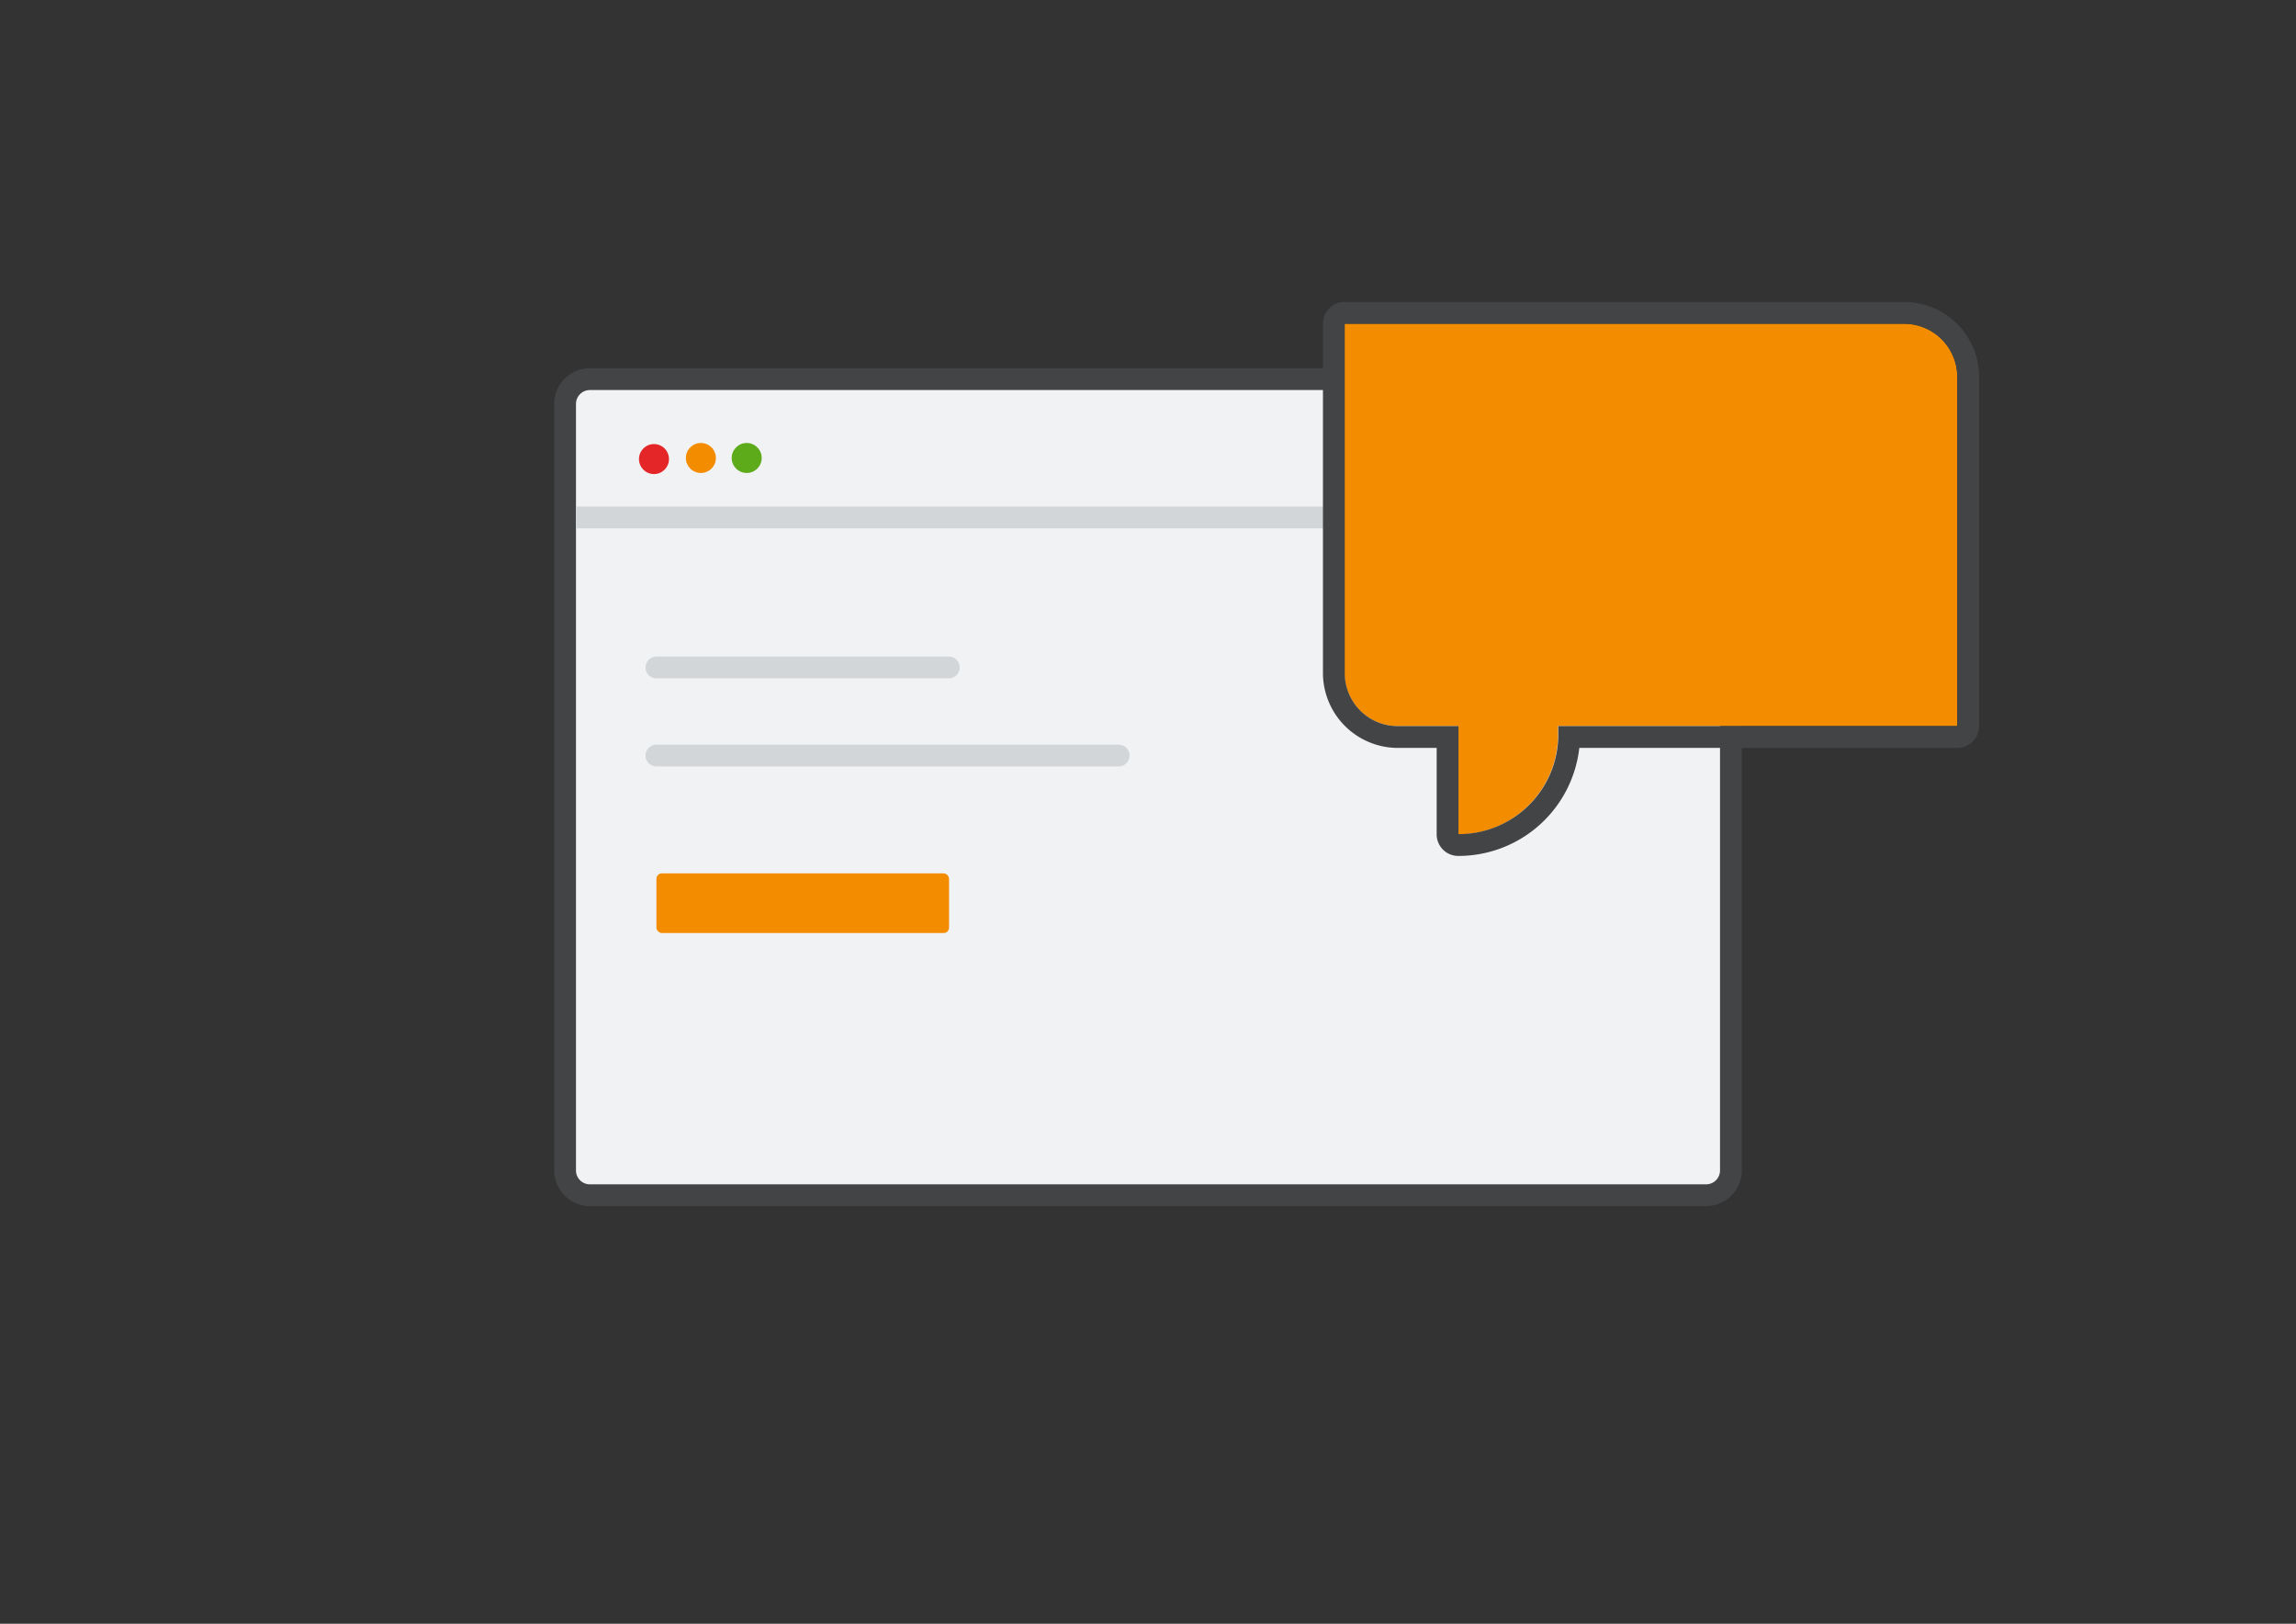 <svg id="a84f0a29-66b9-49f5-93ad-98b1578c9f3c" data-name="Layers" xmlns="http://www.w3.org/2000/svg" viewBox="0 0 841.9 595.3">
  <rect x="0" y="0" width="841.9" height="595.3" fill="#333333" stroke="none"/>
  <defs>
    <style>
      .a0fa6328-a5c9-479b-9f15-5fed5d50fd59, .b24fbbf4-8e56-4314-9d6c-82e7cd58ea3e, .bb3a026c-e574-410a-90a0-249382d9de8b {
        fill: none;
      }

      .e59728c1-0cec-464a-8b29-c7bbd67826e0 {
        fill: #f1f2f3;
      }

      .f6aaa936-07b8-49fb-b1f0-bdcfcb00f8b7 {
        fill: #424445;
      }

      .b24fbbf4-8e56-4314-9d6c-82e7cd58ea3e, .bb3a026c-e574-410a-90a0-249382d9de8b {
        stroke: #d3d6d9;
        stroke-width: 8px;
      }

      .b40f1b99-6cc2-47ce-8fc8-9b99271ba4e3 {
        fill: #e52629;
      }

      .aef715cf-543e-4a36-b58e-ce474cd1b214 {
        fill: #f48c00;
      }

      .b6f8fc48-9c02-46d2-ad8c-b4f17f31c326 {
        fill: #5daa1a;
      }

      .bb3a026c-e574-410a-90a0-249382d9de8b {
        stroke-linecap: round;
      }
    </style>
  </defs>
  <rect class="a0fa6328-a5c9-479b-9f15-5fed5d50fd59" x="3.4" y="1.3" width="835" height="592.68"/>
  <g>
    <g>
      <rect class="e59728c1-0cec-464a-8b29-c7bbd67826e0" x="207.2" y="139" width="427.5" height="299.14" rx="9.1"/>
      <path class="f6aaa936-07b8-49fb-b1f0-bdcfcb00f8b7" d="M625.6,143a5.1,5.1,0,0,1,5.1,5.1V429a5.1,5.1,0,0,1-5.1,5.2H216.3a5.1,5.1,0,0,1-5.1-5.2V148.1a5.1,5.1,0,0,1,5.1-5.1H625.6m0-8H216.3a13.1,13.1,0,0,0-13.1,13.1V429a13.2,13.2,0,0,0,13.1,13.2H625.6A13.2,13.2,0,0,0,638.7,429V148.1A13.1,13.1,0,0,0,625.6,135Z"/>
    </g>
    <line class="b24fbbf4-8e56-4314-9d6c-82e7cd58ea3e" x1="211.2" y1="189.7" x2="630.7" y2="189.7"/>
    <g>
      <circle class="b40f1b99-6cc2-47ce-8fc8-9b99271ba4e3" cx="239.8" cy="168.3" r="5.5"/>
      <circle class="aef715cf-543e-4a36-b58e-ce474cd1b214" cx="257" cy="167.9" r="5.5"/>
      <circle class="b6f8fc48-9c02-46d2-ad8c-b4f17f31c326" cx="273.8" cy="167.9" r="5.5"/>
    </g>
    <line class="bb3a026c-e574-410a-90a0-249382d9de8b" x1="240.7" y1="277" x2="410.2" y2="277"/>
    <line class="bb3a026c-e574-410a-90a0-249382d9de8b" x1="240.7" y1="244.7" x2="347.9" y2="244.7"/>
    <rect class="aef715cf-543e-4a36-b58e-ce474cd1b214" x="240.7" y="320.2" width="107.3" height="21.87" rx="2"/>
  </g>
  <path class="aef715cf-543e-4a36-b58e-ce474cd1b214" d="M493.1,118.7H698.2a19.5,19.5,0,0,1,19.5,19.5V266.2a0,0,0,0,1,0,0H512.5a19.5,19.5,0,0,1-19.5-19.5V118.7a0,0,0,0,1,0,0Z"/>
  <path class="aef715cf-543e-4a36-b58e-ce474cd1b214" d="M571.4,261.3h0a0,0,0,0,1,0,0v44.5a0,0,0,0,1,0,0H534.8a0,0,0,0,1,0,0v-7.9A36.6,36.6,0,0,1,571.4,261.3Z" transform="translate(1106.1 567.2) rotate(-180)"/>
  <path class="f6aaa936-07b8-49fb-b1f0-bdcfcb00f8b7" d="M698.2,118.7a19.5,19.5,0,0,1,19.5,19.5v128H571.4v3.1a36.5,36.5,0,0,1-36.6,36.5V266.2H512.5a19.4,19.4,0,0,1-19.4-19.5v-128H698.2m0-8H493.1a7.9,7.9,0,0,0-8,8v128a27.5,27.5,0,0,0,27.4,27.5h14.3v31.6a7.9,7.9,0,0,0,8,8,44.6,44.6,0,0,0,44.3-39.6H717.7a8,8,0,0,0,8-8v-128a27.5,27.5,0,0,0-27.5-27.5Z"/>
</svg>
